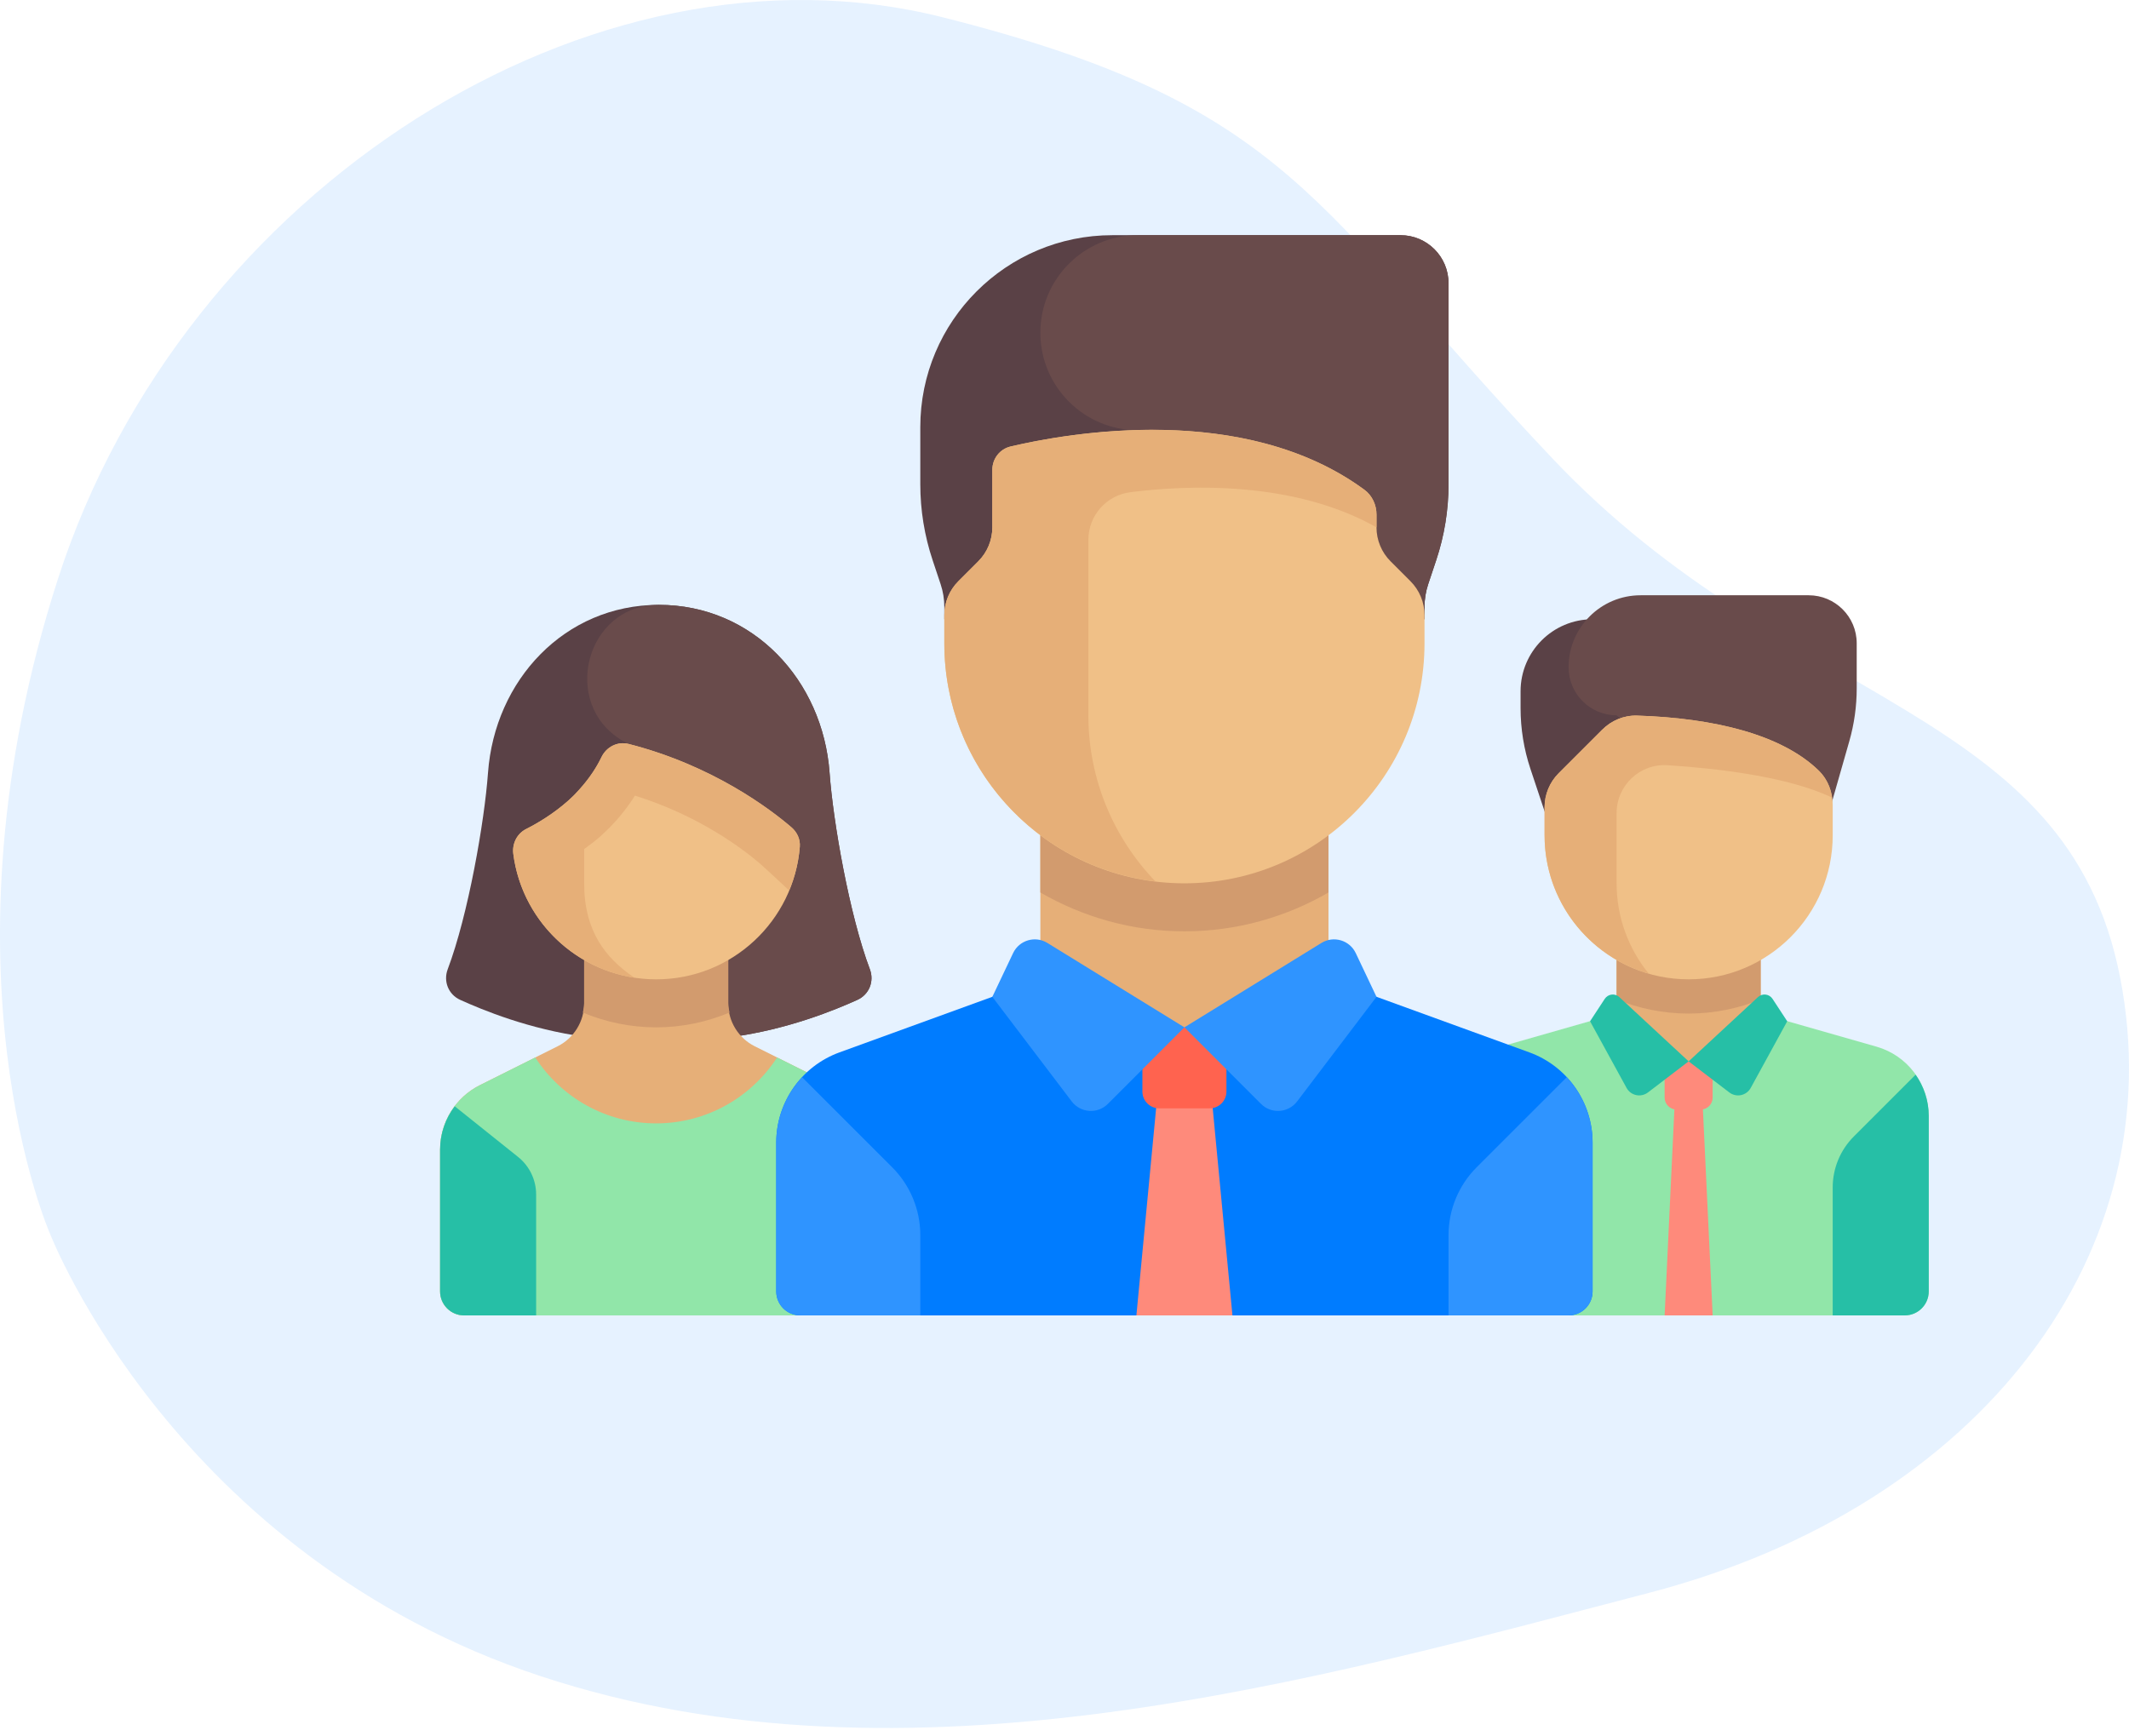 <?xml version="1.0" encoding="UTF-8"?> <svg xmlns="http://www.w3.org/2000/svg" width="206" height="168" viewBox="0 0 206 168" fill="none"> <path opacity="0.1" d="M4.855 119.438C4.855 119.438 16.905 150.544 52.352 162.236C87.801 173.928 127.318 162.571 159.581 154.153C191.844 145.736 210.279 121.06 205.149 94.641C200.019 68.222 173.318 68.775 150.231 44.389C127.144 20.003 125.021 10.185 91.179 1.664C57.336 -6.857 17.793 18.267 5.616 55.999C-6.56 93.73 4.855 119.438 4.855 119.438Z" fill="#007CFF"></path> <g clip-path="url(#clip0)"> <path d="M147.129 66.903V68.533C147.129 70.531 147.451 72.516 148.082 74.411L151.775 85.489H158.745V59.933H154.098C150.249 59.933 147.129 63.054 147.129 66.903Z" fill="#5A4146"></path> <path d="M178.939 71.73L175.008 85.49L156.421 69.227C153.855 69.227 151.775 67.147 151.775 64.581C151.775 60.732 154.896 57.611 158.745 57.611H175.007C177.574 57.611 179.654 59.691 179.654 62.258V66.624C179.654 68.351 179.413 70.069 178.939 71.73Z" fill="#694B4B"></path> <path d="M170.359 92.461H156.42V102.743H170.359V92.461Z" fill="#E6AF78"></path> <path d="M156.422 96.726C158.576 97.602 160.926 98.095 163.391 98.095C165.857 98.095 168.206 97.602 170.361 96.726V92.459H156.422V96.726Z" fill="#D29B6E"></path> <path d="M181.568 101.298L170.36 98.096L163.391 102.72L156.422 98.095L145.214 101.298C142.222 102.153 140.159 104.887 140.159 107.999V124.985C140.159 126.268 141.199 127.308 142.482 127.308H184.3C185.584 127.308 186.624 126.268 186.624 124.985V107.999C186.624 104.887 184.561 102.153 181.568 101.298Z" fill="#91E6A9"></path> <path d="M165.715 127.308H161.068L162.23 102.742H164.553L165.715 127.308Z" fill="#FE8A7B"></path> <path d="M163.391 94.782C155.693 94.782 149.452 88.541 149.452 80.843V78.121C149.452 76.889 149.942 75.707 150.813 74.835L155.026 70.623C155.918 69.73 157.138 69.218 158.399 69.257C165.825 69.492 172.399 71.082 175.992 74.592C176.872 75.451 177.331 76.653 177.331 77.882V80.843C177.331 88.541 171.09 94.782 163.391 94.782Z" fill="#F0C087"></path> <path d="M156.422 78.698C156.422 76.017 158.672 73.887 161.347 74.058C166.037 74.357 172.997 75.141 177.266 77.195C177.127 76.215 176.706 75.289 175.992 74.592C172.399 71.082 165.825 69.492 158.399 69.257L158.398 69.257V69.257C157.138 69.218 155.918 69.731 155.026 70.623L150.813 74.835C149.942 75.706 149.452 76.888 149.452 78.121V80.843C149.452 87.2 153.712 92.552 159.529 94.228C157.593 91.839 156.422 88.806 156.422 85.489L156.422 78.698Z" fill="#E6AF78"></path> <path d="M177.331 114.922C177.331 113.073 178.065 111.3 179.372 109.993L185.353 104.013C186.152 105.155 186.624 106.531 186.624 107.999V124.985C186.624 126.268 185.584 127.308 184.301 127.308H177.331V114.922Z" fill="#26BFA6"></path> <path d="M164.553 107.389H162.23C161.588 107.389 161.068 106.868 161.068 106.227V102.742H165.715V106.227C165.715 106.868 165.195 107.389 164.553 107.389Z" fill="#FE8A7B"></path> <path d="M163.391 102.721L159.454 105.729C158.775 106.247 157.795 106.039 157.385 105.291L153.852 98.84L155.274 96.671C155.59 96.19 156.262 96.108 156.683 96.499L163.391 102.721Z" fill="#26BFA6"></path> <path d="M163.391 102.721L167.329 105.729C168.007 106.247 168.988 106.039 169.398 105.291L172.93 98.84L171.509 96.671C171.193 96.19 170.521 96.108 170.099 96.499L163.391 102.721Z" fill="#26BFA6"></path> <path d="M84.17 93.812C82.184 88.552 80.61 79.509 80.27 74.801C79.623 65.841 72.871 58.538 63.744 58.538C54.617 58.538 47.865 65.842 47.218 74.801C46.878 79.508 45.304 88.552 43.318 93.812C42.881 94.972 43.386 96.25 44.528 96.768C46.655 97.732 51.191 99.621 56.661 100.356H70.826C76.271 99.619 80.839 97.729 82.96 96.768C84.102 96.25 84.607 94.972 84.17 93.812Z" fill="#5A4146"></path> <path d="M82.96 96.769C84.102 96.251 84.607 94.972 84.169 93.813C82.184 88.552 80.61 79.51 80.27 74.802C79.623 65.842 72.871 58.539 63.744 58.539C63.721 58.539 63.699 58.539 63.675 58.539C56.672 58.568 54.197 68.119 60.226 71.682C60.588 71.896 60.82 71.999 60.82 71.999L66.1 100.357H70.827C76.271 99.619 80.839 97.73 82.96 96.769Z" fill="#694B4B"></path> <path d="M80.548 105.021L73.03 101.262C71.456 100.475 70.461 98.866 70.462 97.106L70.462 90.136H56.522V97.106C56.522 98.866 55.528 100.475 53.954 101.262L46.435 105.021C44.074 106.202 42.583 108.615 42.583 111.255V124.984C42.583 126.267 43.623 127.307 44.906 127.307H82.078C83.361 127.307 84.401 126.267 84.401 124.984V111.255C84.401 108.615 82.91 106.202 80.548 105.021Z" fill="#E6AF78"></path> <path d="M63.492 99.429C65.994 99.429 68.39 98.913 70.586 97.995C70.529 97.702 70.461 97.411 70.461 97.106L70.462 90.136H56.522V97.106C56.522 97.413 56.455 97.706 56.397 98C58.595 98.913 60.99 99.429 63.492 99.429Z" fill="#D29B6E"></path> <path d="M80.548 105.022L75.192 102.344C72.709 106.179 68.401 108.722 63.492 108.722C58.583 108.722 54.275 106.179 51.792 102.344L46.436 105.022C44.075 106.202 42.583 108.615 42.583 111.255V124.985C42.583 126.268 43.623 127.308 44.906 127.308H82.078C83.361 127.308 84.401 126.268 84.401 124.985V111.255C84.401 108.615 82.91 106.202 80.548 105.022Z" fill="#91E6A9"></path> <path d="M63.492 94.783C56.405 94.783 50.553 89.494 49.669 82.648C49.54 81.656 50.017 80.683 50.91 80.233C51.98 79.693 53.534 78.783 55.022 77.456C56.679 75.977 57.652 74.417 58.201 73.273C58.674 72.287 59.761 71.729 60.82 72C69 74.086 74.569 78.342 76.59 80.079C77.132 80.546 77.445 81.233 77.389 81.947C76.826 89.129 70.82 94.783 63.492 94.783Z" fill="#F0C087"></path> <path d="M76.59 80.078C74.569 78.341 69 74.085 60.82 71.999C59.761 71.728 58.673 72.286 58.201 73.272C57.785 74.139 57.097 75.243 56.078 76.371C56.077 76.374 56.077 76.376 56.076 76.379C55.76 76.737 55.423 77.097 55.022 77.455C53.534 78.783 51.98 79.692 50.91 80.232C50.017 80.683 49.54 81.655 49.668 82.647C50.463 88.796 55.275 93.69 61.379 94.623C58.597 92.731 56.523 90.129 56.523 85.49V82.177C57.05 81.787 57.582 81.398 58.116 80.922C59.407 79.77 60.534 78.437 61.438 77.002C67.696 78.955 71.938 82.207 73.547 83.59C73.987 83.976 75.08 84.983 76.358 86.183C76.908 84.859 77.272 83.439 77.388 81.947C77.444 81.233 77.132 80.545 76.59 80.078Z" fill="#E6AF78"></path> <path d="M43.999 107.068C43.104 108.255 42.583 109.712 42.583 111.255V124.985C42.583 126.268 43.623 127.308 44.906 127.308H51.876V115.602C51.876 114.191 51.234 112.855 50.132 111.974L43.999 107.068Z" fill="#26BFA6"></path> <path d="M147.981 101.851L128.543 94.783L114.603 99.43L100.664 94.783L81.225 101.852C77.553 103.187 75.108 106.677 75.108 110.585V124.985C75.108 126.268 76.148 127.308 77.431 127.308H151.775C153.058 127.308 154.098 126.268 154.098 124.985V110.585C154.098 106.677 151.654 103.187 147.981 101.851Z" fill="#007CFF"></path> <path d="M112.169 104.075L109.957 127.307H119.25L117.037 104.075H112.169Z" fill="#FE8A7B"></path> <path d="M117.043 107.267H112.164C111.266 107.267 110.538 106.539 110.538 105.641V99.429H118.669V105.641C118.669 106.539 117.941 107.267 117.043 107.267Z" fill="#FF634F"></path> <path d="M151.598 104.252C153.166 105.936 154.098 108.179 154.098 110.584V124.984C154.098 126.267 153.058 127.307 151.775 127.307H140.159V119.54C140.159 117.076 141.138 114.712 142.881 112.969L151.598 104.252Z" fill="#2F94FF"></path> <path d="M140.159 46.87V27.408C140.159 24.841 138.079 22.761 135.513 22.761H107.634C97.369 22.761 89.047 31.082 89.047 41.347V46.87C89.047 49.367 89.45 51.848 90.24 54.217L91.013 56.537C91.25 57.248 91.371 57.992 91.371 58.741V59.933H137.836V58.741C137.836 57.992 137.956 57.248 138.193 56.537L138.966 54.217C139.756 51.848 140.159 49.367 140.159 46.87Z" fill="#5A4146"></path> <path d="M100.664 32.199C100.664 37.412 104.889 41.638 110.102 41.638H111.409L112.039 59.933H137.835V58.741C137.835 57.991 137.956 57.247 138.193 56.537L138.966 54.217C139.756 51.848 140.159 49.367 140.159 46.87V27.408C140.159 24.841 138.078 22.761 135.512 22.761H110.102C104.889 22.761 100.664 26.987 100.664 32.199Z" fill="#694B4B"></path> <path d="M128.543 78.52H100.664V99.429H128.543V78.52Z" fill="#E6AF78"></path> <path d="M100.664 86.375C104.768 88.753 109.519 90.135 114.603 90.135C119.687 90.135 124.439 88.753 128.543 86.375V78.519H100.664L100.664 86.375Z" fill="#D29B6E"></path> <path d="M114.603 99.428L107.194 106.838C106.198 107.834 104.552 107.722 103.7 106.6L96.017 96.476L98.027 92.241C98.62 90.992 100.167 90.534 101.344 91.26L114.603 99.428Z" fill="#2F94FF"></path> <path d="M114.603 99.428L122.013 106.838C123.009 107.834 124.655 107.722 125.506 106.6L133.189 96.476L131.18 92.241C130.587 90.992 129.04 90.534 127.862 91.26L114.603 99.428Z" fill="#2F94FF"></path> <path d="M114.603 85.489C101.773 85.489 91.371 75.087 91.371 62.256V59.534C91.371 58.302 91.86 57.12 92.732 56.249L94.656 54.324C95.528 53.453 96.017 52.271 96.017 51.039V45.469C96.017 44.394 96.74 43.459 97.786 43.212C103.281 41.914 120.379 38.84 132.015 47.398C132.771 47.953 133.189 48.866 133.189 49.804V51.039C133.189 52.271 133.678 53.453 134.55 54.324L136.474 56.249C137.346 57.12 137.835 58.302 137.835 59.534V62.256C137.836 75.087 127.434 85.489 114.603 85.489Z" fill="#F0C087"></path> <path d="M132.016 47.399C123.832 41.38 112.961 41.119 105.311 41.943C102.083 42.291 99.417 42.828 97.787 43.213C96.74 43.46 96.018 44.395 96.018 45.47V51.039C96.018 52.272 95.528 53.454 94.657 54.325L92.732 56.25C91.86 57.121 91.371 58.303 91.371 59.536V62.257C91.371 74.136 100.292 83.915 111.796 85.304C107.787 81.129 105.31 75.472 105.31 69.227V52.246C105.31 49.891 107.061 47.924 109.397 47.631C114.972 46.932 125.184 46.511 133.189 51.04V49.805C133.189 48.867 132.771 47.954 132.016 47.399Z" fill="#E6AF78"></path> <path d="M77.609 104.252C76.04 105.936 75.108 108.179 75.108 110.584V124.984C75.108 126.267 76.148 127.307 77.431 127.307H89.048V119.54C89.048 117.076 88.069 114.712 86.326 112.969L77.609 104.252Z" fill="#2F94FF"></path> </g> <defs> <clipPath id="clip0"> <rect width="36" height="36" fill="white" transform="translate(42.583 3.015) scale(4.001)"></rect> </clipPath> </defs> </svg> 